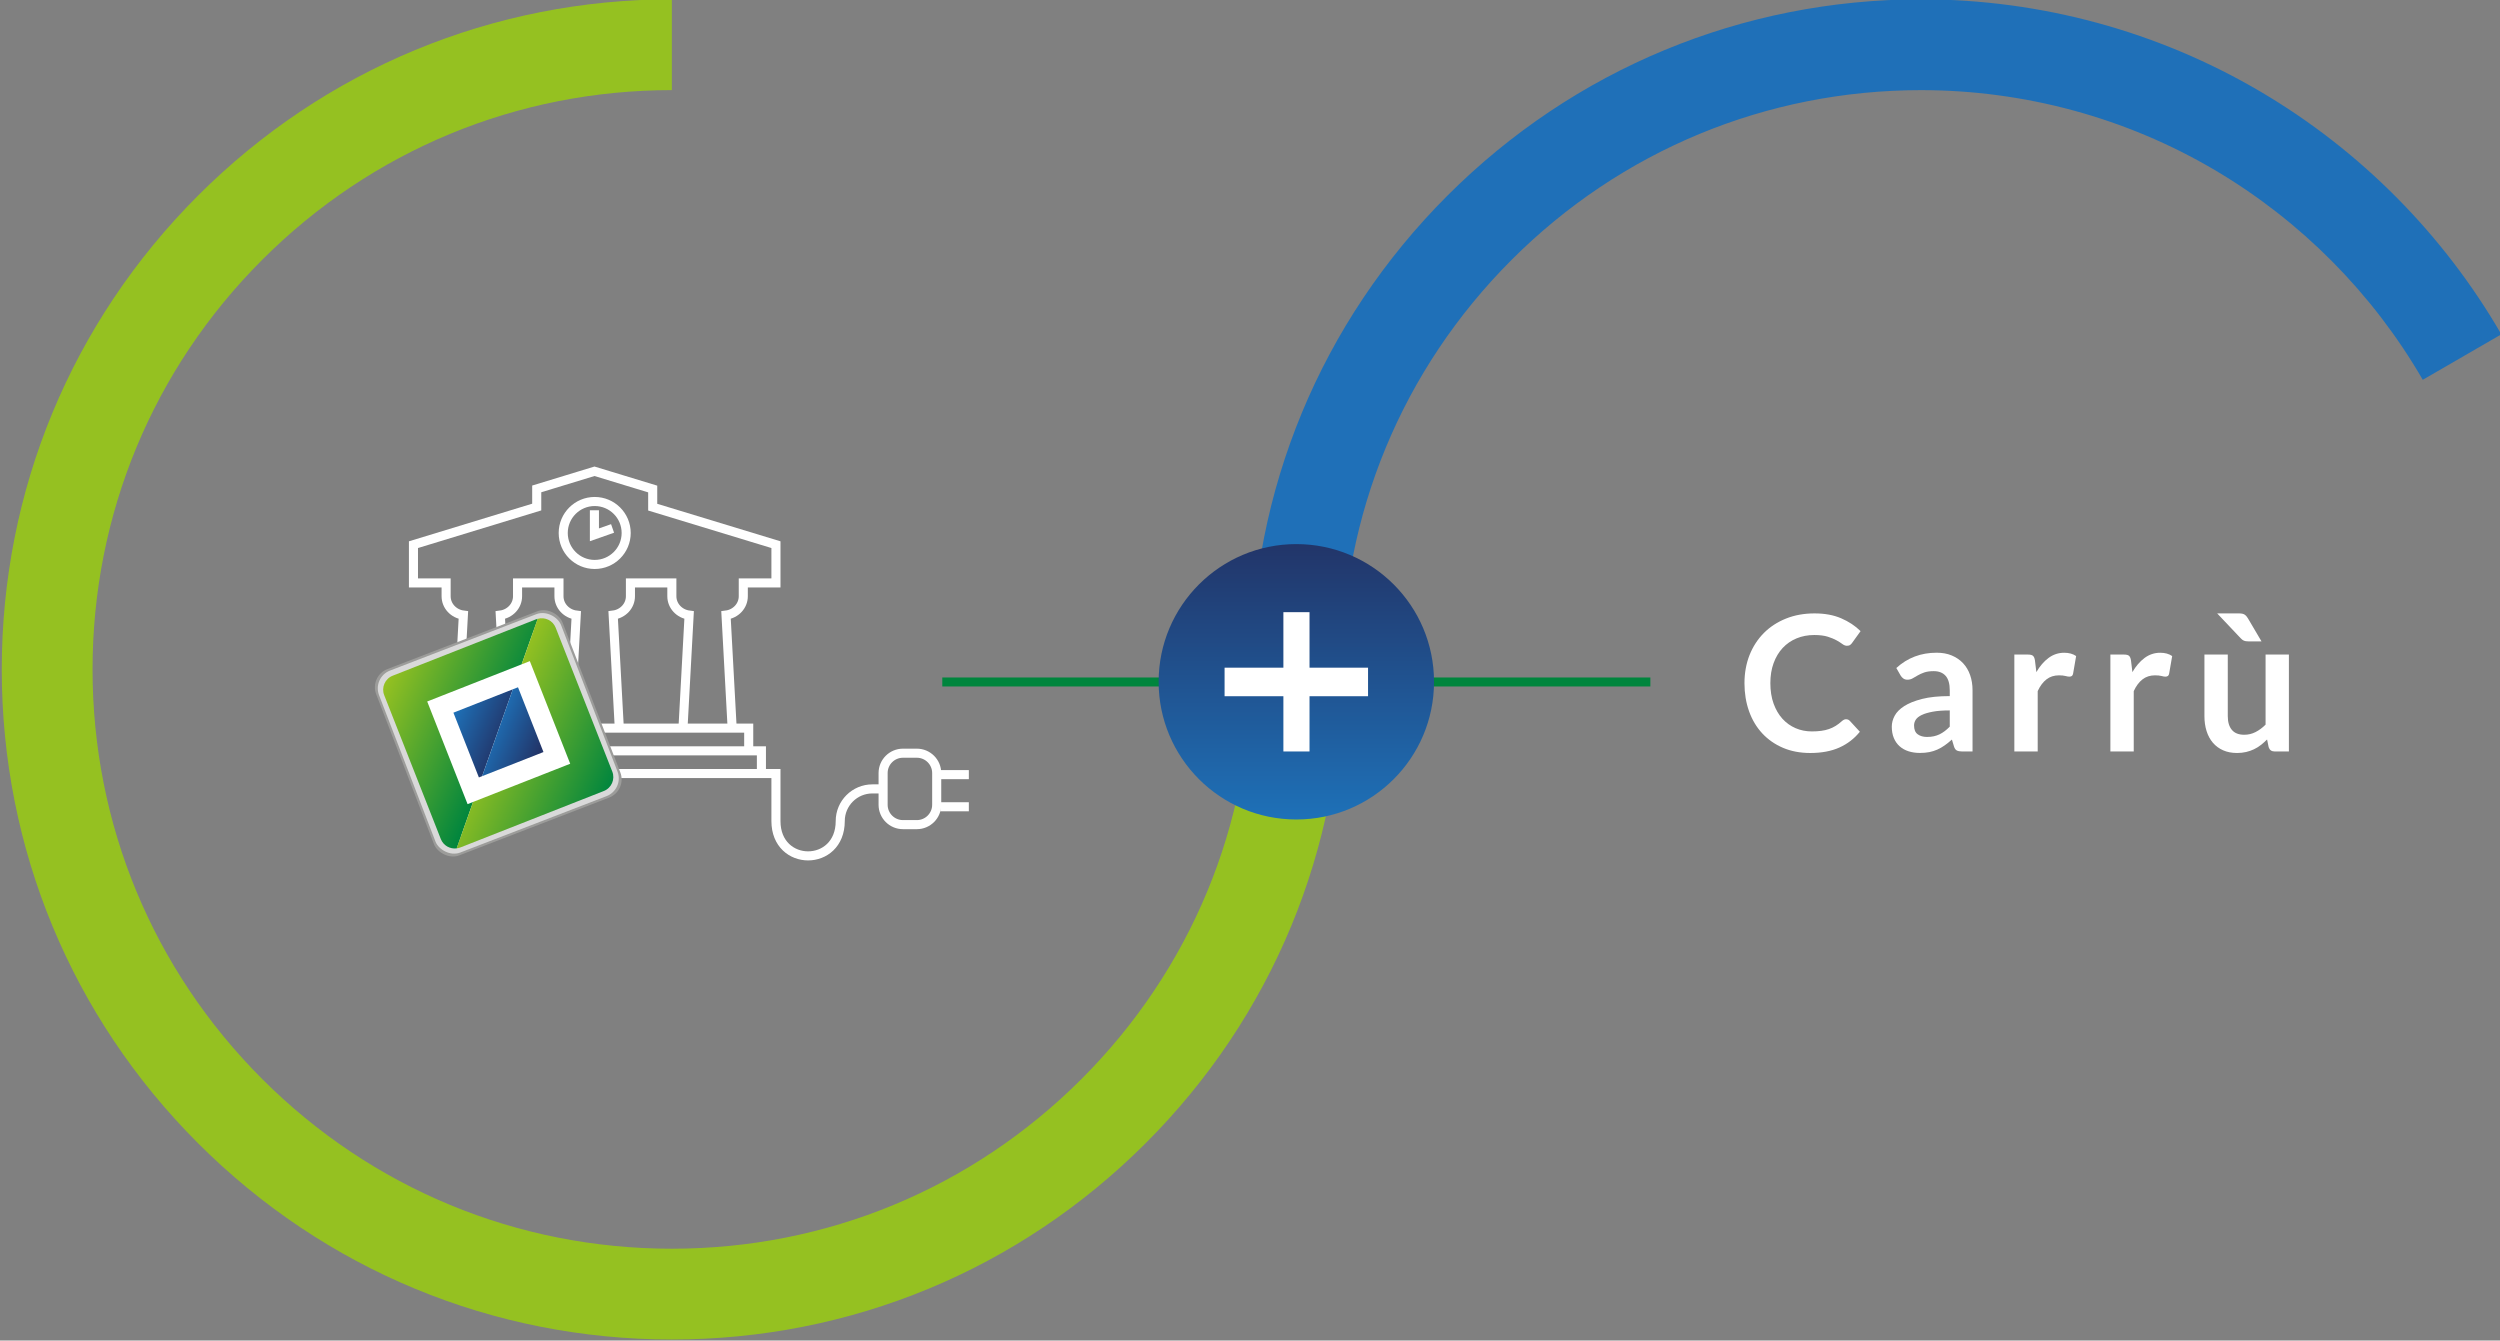 <?xml version="1.0" encoding="UTF-8"?><svg id="Livello_1" xmlns="http://www.w3.org/2000/svg" xmlns:xlink="http://www.w3.org/1999/xlink" viewBox="0 0 953 511"><rect x="0" y="0" width="953" height="511" fill="#808080" stroke="none"/><defs><style>.cls-1{fill:url(#Nuovo_campione_sfumatura_1);}.cls-2{fill:#fff;}.cls-3{fill:#9c9c9a;}.cls-4{fill:#d9d9d9;}.cls-5{fill:#1f70b8;}.cls-6{fill:#95c121;}.cls-7{fill:url(#Sfumatura_senza_nome_2);}.cls-8{fill:url(#Sfumatura_senza_nome_6);}.cls-9{stroke:#00853d;stroke-width:3.43px;}.cls-9,.cls-10{fill:none;stroke-miterlimit:10;}.cls-10{stroke:#fff;stroke-width:3.46px;}.cls-11{fill:url(#Sfumatura_senza_nome_6-2);}.cls-12{fill:url(#Sfumatura_senza_nome_2-2);}</style><linearGradient id="Nuovo_campione_sfumatura_1" x1="-5110.64" y1="4227.96" x2="-5005.67" y2="4227.96" gradientTransform="translate(4722.12 -4798.25) rotate(-90) scale(1 -1)" gradientUnits="userSpaceOnUse"><stop offset="0" stop-color="#1e71b8"/><stop offset="1" stop-color="#223569"/></linearGradient><linearGradient id="Sfumatura_senza_nome_6" x1="-368.23" y1="194.32" x2="-348.96" y2="203.77" gradientTransform="translate(531.53 61.5) rotate(-2.61)" gradientUnits="userSpaceOnUse"><stop offset="0" stop-color="#1e71b8"/><stop offset="1" stop-color="#223569"/></linearGradient><linearGradient id="Sfumatura_senza_nome_2" x1="-393.97" y1="182.01" x2="-349.05" y2="204.04" gradientTransform="translate(531.53 61.5) rotate(-2.61)" gradientUnits="userSpaceOnUse"><stop offset="0" stop-color="#95c121"/><stop offset="1" stop-color="#00853e"/></linearGradient><linearGradient id="Sfumatura_senza_nome_6-2" x1="-342" y1="-181.56" x2="-327.29" y2="-166.85" gradientTransform="translate(571.61 321.04) rotate(-21.48)" xlink:href="#Sfumatura_senza_nome_6"/><linearGradient id="Sfumatura_senza_nome_2-2" x1="-342.32" y1="-181.24" x2="-305.8" y2="-144.72" gradientTransform="translate(571.61 321.04) rotate(-21.48)" xlink:href="#Sfumatura_senza_nome_2"/></defs><line class="cls-9" x1="629.12" y1="259.97" x2="359.2" y2="259.97"/><path class="cls-5" d="M511.55,255.18h-34.6c0-68.23,26.57-132.38,74.82-180.62S664.16-.26,732.39-.26c45.59,.02,90.33,12.21,129.4,35.24,37.95,22.37,69.66,54.34,91.72,92.47l-29.95,17.33c-19.08-32.98-46.51-60.63-79.33-79.98-33.79-19.92-72.51-30.44-111.97-30.44-58.93,.04-114.34,23-156.02,64.68-41.71,41.71-64.68,97.17-64.68,156.15Z"/><path class="cls-6" d="M256.11,510.62c-68.23,0-132.38-26.57-180.62-74.82S.67,323.41,.67,255.18,27.24,122.81,75.49,74.56,187.88-.26,256.11-.26V34.35c-58.99,0-114.44,22.97-156.15,64.68-41.71,41.71-64.68,97.17-64.68,156.15s22.97,114.44,64.68,156.15,97.17,64.68,156.15,64.68,114.44-22.97,156.15-64.68c41.71-41.71,64.68-97.17,64.68-156.15h34.6c0,68.23-26.57,132.38-74.82,180.62s-112.39,74.82-180.62,74.82Z"/><g><circle class="cls-1" cx="494.16" cy="259.9" r="52.49"/><path class="cls-2" d="M521.5,265.4h-22.31v21.06h-9.96v-21.06h-22.42v-10.88h22.42v-21.16h9.96v21.16h22.31v10.88Z"/></g><g><polyline class="cls-10" points="226.59 286.22 290.25 286.22 290.25 294.89"/><g><path class="cls-2" d="M193.62,267.64l6.43,16.34-16.27,6.4-6.43-16.34,16.27-6.4m2.09-4.81l-1.86,.73-21.32,8.39,9.14,23.24,1.17-.46,22-8.66-9.14-23.24h0Z"/><g><path class="cls-2" d="M231.27,292.41l-20.31-51.62c-1.36-3.45-5.08-5.3-8.8-4.27l-52.09,20.44c-3.71,1.46-5.55,5.67-4.09,9.39l20.31,51.62c1.1,2.79,3.78,4.57,6.72,4.57,.31,0,.62-.02,.93-.06,.65-.08,1.22-.22,1.74-.43l51.5-20.26c1.8-.71,3.22-2.08,3.99-3.85,.77-1.77,.81-3.74,.1-5.54Zm-3.5,4.06c-.38,.86-1.07,1.53-1.95,1.88l-51.5,20.26c-.24,.09-.5,.16-.85,.2-1.57,.21-3.14-.69-3.73-2.19l-20.31-51.62c-.71-1.81,.18-3.87,2-4.58l51.83-20.39,.02,.04c1.75-.5,3.57,.41,4.23,2.08l20.31,51.62c.35,.88,.33,1.84-.05,2.71Z"/><path class="cls-2" d="M160.74,266.9l15.85,40.27,40.27-15.85-15.85-40.27-40.27,15.84Zm17.94,35.47l-13.13-33.38,33.38-13.13,13.13,33.38-33.38,13.13Z"/></g></g><path class="cls-10" d="M336.47,300.73h-3.91c-6.77,0-12.26,5.49-12.26,12.26,0,17.7-24.51,17.7-24.51,0v-18.12h-65.74"/><path class="cls-10" d="M336.64,300.43v-5.74c0-4.18,3.39-7.57,7.57-7.57h5.29c4.18,0,7.57,3.39,7.57,7.57v12.09c0,4.18-3.39,7.57-7.57,7.57h-5.29c-4.18,0-7.57-3.39-7.57-7.57v-6.35"/><line class="cls-10" x1="358.43" y1="307.54" x2="369.32" y2="307.54"/><line class="cls-10" x1="358.43" y1="295.29" x2="369.32" y2="295.29"/><path class="cls-10" d="M236.08,277.56l-2.34-43.09c3.71-.47,6.58-3.49,6.58-7.18v-5.08h15.79v5.08c0,3.69,2.87,6.71,6.58,7.18l-2.34,43.09"/><path class="cls-10" d="M218.07,263.79l1.59-29.32c-3.71-.47-6.58-3.49-6.58-7.18v-5.08h-15.79v5.08c0,3.69-2.87,6.71-6.58,7.18l.47,8.62"/><polyline class="cls-10" points="222.9 277.56 285.41 277.56 285.41 285.99"/><circle class="cls-10" cx="226.7" cy="203.17" r="12"/><path class="cls-10" d="M175.85,248.94l.79-14.47c-3.71-.47-6.58-3.49-6.58-7.18v-5.08h-12.45v-14.58l46.99-14.34v-6.92l22.02-6.72,22.19,6.76v6.92l46.98,14.3v14.58h-12.45v5.08c0,3.69-2.87,6.71-6.58,7.18l2.34,43.09"/><polyline class="cls-10" points="226.59 194.52 226.59 203.87 233.51 201.44"/><g><rect class="cls-3" x="151.87" y="241.5" width="76.12" height="76.12" rx="7.43" ry="7.43" transform="translate(-87.83 87.01) rotate(-21.08)"/><rect class="cls-4" x="152.76" y="242.39" width="74.35" height="74.35" rx="7.26" ry="7.26" transform="translate(-87.83 87.01) rotate(-21.08)"/><rect class="cls-2" x="158.14" y="247.77" width="63.58" height="63.58" rx="6.2" ry="6.2" transform="translate(-87.83 87.01) rotate(-21.08)"/><polygon class="cls-8" points="172.84 271.67 182.55 296.36 183.8 295.87 195.49 262.76 172.84 271.67"/><path class="cls-7" d="M178.24,306.53l-15.39-39.12,36-14.16,6.13-17.36c-.19,.05-.38,.09-.57,.16l-54.72,21.53c-2.94,1.16-4.39,4.48-3.23,7.42l21.58,54.84c.98,2.49,3.51,3.89,6.05,3.56l6.25-17.69-2.09,.82Z"/><polygon class="cls-11" points="197.46 261.99 195.49 262.76 183.8 295.87 207.17 286.68 197.46 261.99"/><path class="cls-12" d="M230.17,301.54c2.94-1.16,4.39-4.48,3.23-7.42l-21.58-54.84c-1.08-2.75-4.06-4.17-6.85-3.39l-6.13,17.36,3.13-1.23,15.39,39.12-37.04,14.57-6.25,17.69c.46-.06,.92-.16,1.37-.33l54.72-21.53Z"/></g></g><g><path class="cls-2" d="M703.79,274.19c.53,0,.98,.2,1.37,.61l3.82,4.14c-2.11,2.62-4.71,4.62-7.79,6.01-3.08,1.39-6.79,2.09-11.11,2.09-3.86,0-7.34-.66-10.42-1.98-3.08-1.32-5.72-3.16-7.9-5.51-2.18-2.35-3.86-5.16-5.02-8.42-1.16-3.26-1.75-6.83-1.75-10.69s.65-7.49,1.94-10.75c1.3-3.25,3.12-6.05,5.47-8.41,2.35-2.35,5.17-4.18,8.44-5.49,3.28-1.31,6.89-1.96,10.85-1.96s7.24,.62,10.13,1.85c2.89,1.24,5.37,2.87,7.43,4.91l-3.24,4.5c-.19,.29-.44,.54-.74,.76-.3,.22-.71,.32-1.24,.32s-1.12-.22-1.69-.65c-.58-.43-1.31-.9-2.2-1.4-.89-.5-2.01-.97-3.37-1.4-1.36-.43-3.08-.65-5.17-.65-2.45,0-4.7,.43-6.75,1.28-2.05,.85-3.82,2.07-5.29,3.65s-2.63,3.51-3.46,5.78-1.24,4.82-1.24,7.65,.41,5.53,1.24,7.81c.83,2.28,1.95,4.2,3.37,5.76,1.42,1.56,3.08,2.75,5,3.58,1.92,.83,3.98,1.24,6.19,1.24,1.32,0,2.51-.07,3.58-.22,1.07-.14,2.05-.37,2.95-.68,.9-.31,1.75-.71,2.56-1.21,.8-.49,1.6-1.1,2.39-1.82,.24-.22,.49-.39,.76-.52,.26-.13,.55-.2,.86-.2Z"/><path class="cls-2" d="M751.92,286.46h-4c-.84,0-1.5-.13-1.98-.38-.48-.25-.84-.76-1.08-1.53l-.79-2.63c-.94,.84-1.85,1.58-2.75,2.21-.9,.64-1.83,1.17-2.79,1.6-.96,.43-1.98,.76-3.06,.97-1.08,.22-2.28,.32-3.6,.32-1.56,0-3-.21-4.32-.63-1.32-.42-2.45-1.05-3.4-1.9-.95-.84-1.69-1.89-2.21-3.14-.53-1.25-.79-2.71-.79-4.37,0-1.4,.37-2.78,1.1-4.14,.73-1.36,1.95-2.59,3.65-3.68,1.7-1.1,3.97-2,6.8-2.73,2.83-.72,6.35-1.08,10.55-1.08v-2.18c0-2.49-.52-4.34-1.57-5.53s-2.56-1.8-4.55-1.8c-1.44,0-2.64,.17-3.6,.5-.96,.34-1.79,.71-2.5,1.13-.71,.42-1.36,.8-1.96,1.13-.6,.34-1.26,.5-1.98,.5-.6,0-1.12-.16-1.55-.47s-.78-.7-1.04-1.15l-1.62-2.84c4.25-3.89,9.37-5.83,15.37-5.83,2.16,0,4.09,.35,5.78,1.06,1.69,.71,3.13,1.69,4.3,2.95,1.18,1.26,2.07,2.77,2.68,4.52,.61,1.75,.92,3.67,.92,5.76v23.33Zm-17.28-5.54c.91,0,1.75-.08,2.52-.25,.77-.17,1.49-.41,2.18-.74,.68-.33,1.34-.74,1.98-1.22,.64-.48,1.28-1.06,1.93-1.72v-6.18c-2.59,0-4.76,.16-6.5,.49-1.74,.33-3.14,.74-4.19,1.25-1.06,.51-1.81,1.1-2.25,1.78-.44,.68-.67,1.41-.67,2.21,0,1.57,.46,2.7,1.39,3.37,.92,.68,2.13,1.02,3.62,1.02Z"/><path class="cls-2" d="M767.87,286.46v-36.94h5.22c.91,0,1.55,.17,1.91,.5,.36,.34,.6,.91,.72,1.73l.54,4.46c1.32-2.28,2.87-4.08,4.64-5.4,1.78-1.32,3.77-1.98,5.98-1.98,1.82,0,3.34,.42,4.54,1.26l-1.15,6.66c-.07,.43-.23,.74-.47,.92s-.56,.27-.97,.27c-.36,0-.85-.08-1.48-.25-.62-.17-1.45-.25-2.48-.25-1.85,0-3.43,.51-4.75,1.53-1.32,1.02-2.44,2.51-3.35,4.48v23h-8.89Z"/><path class="cls-2" d="M804.48,286.46v-36.94h5.22c.91,0,1.55,.17,1.91,.5,.36,.34,.6,.91,.72,1.73l.54,4.46c1.32-2.28,2.87-4.08,4.64-5.4,1.78-1.32,3.77-1.98,5.98-1.98,1.82,0,3.34,.42,4.54,1.26l-1.15,6.66c-.07,.43-.23,.74-.47,.92s-.56,.27-.97,.27c-.36,0-.85-.08-1.48-.25-.62-.17-1.45-.25-2.48-.25-1.85,0-3.43,.51-4.75,1.53-1.32,1.02-2.44,2.51-3.35,4.48v23h-8.89Z"/><path class="cls-2" d="M849.23,249.53v23.47c0,2.26,.52,4,1.57,5.24,1.04,1.24,2.61,1.85,4.7,1.85,1.54,0,2.98-.34,4.32-1.03,1.34-.68,2.62-1.63,3.82-2.83v-26.71h8.89v36.94h-5.44c-1.15,0-1.91-.54-2.27-1.62l-.61-2.95c-.77,.77-1.56,1.47-2.38,2.11-.82,.64-1.69,1.18-2.61,1.62-.92,.44-1.92,.79-2.99,1.04-1.07,.25-2.21,.38-3.44,.38-2.02,0-3.8-.34-5.35-1.03s-2.85-1.65-3.91-2.9c-1.06-1.25-1.85-2.73-2.39-4.45-.54-1.72-.81-3.61-.81-5.67v-23.47h8.89Zm4.28-15.7c.98,0,1.71,.16,2.18,.49,.47,.32,.88,.8,1.24,1.42l5.15,8.75h-5.08c-.67,0-1.22-.09-1.64-.27s-.85-.51-1.28-.99l-8.89-9.4h8.32Z"/></g></svg>